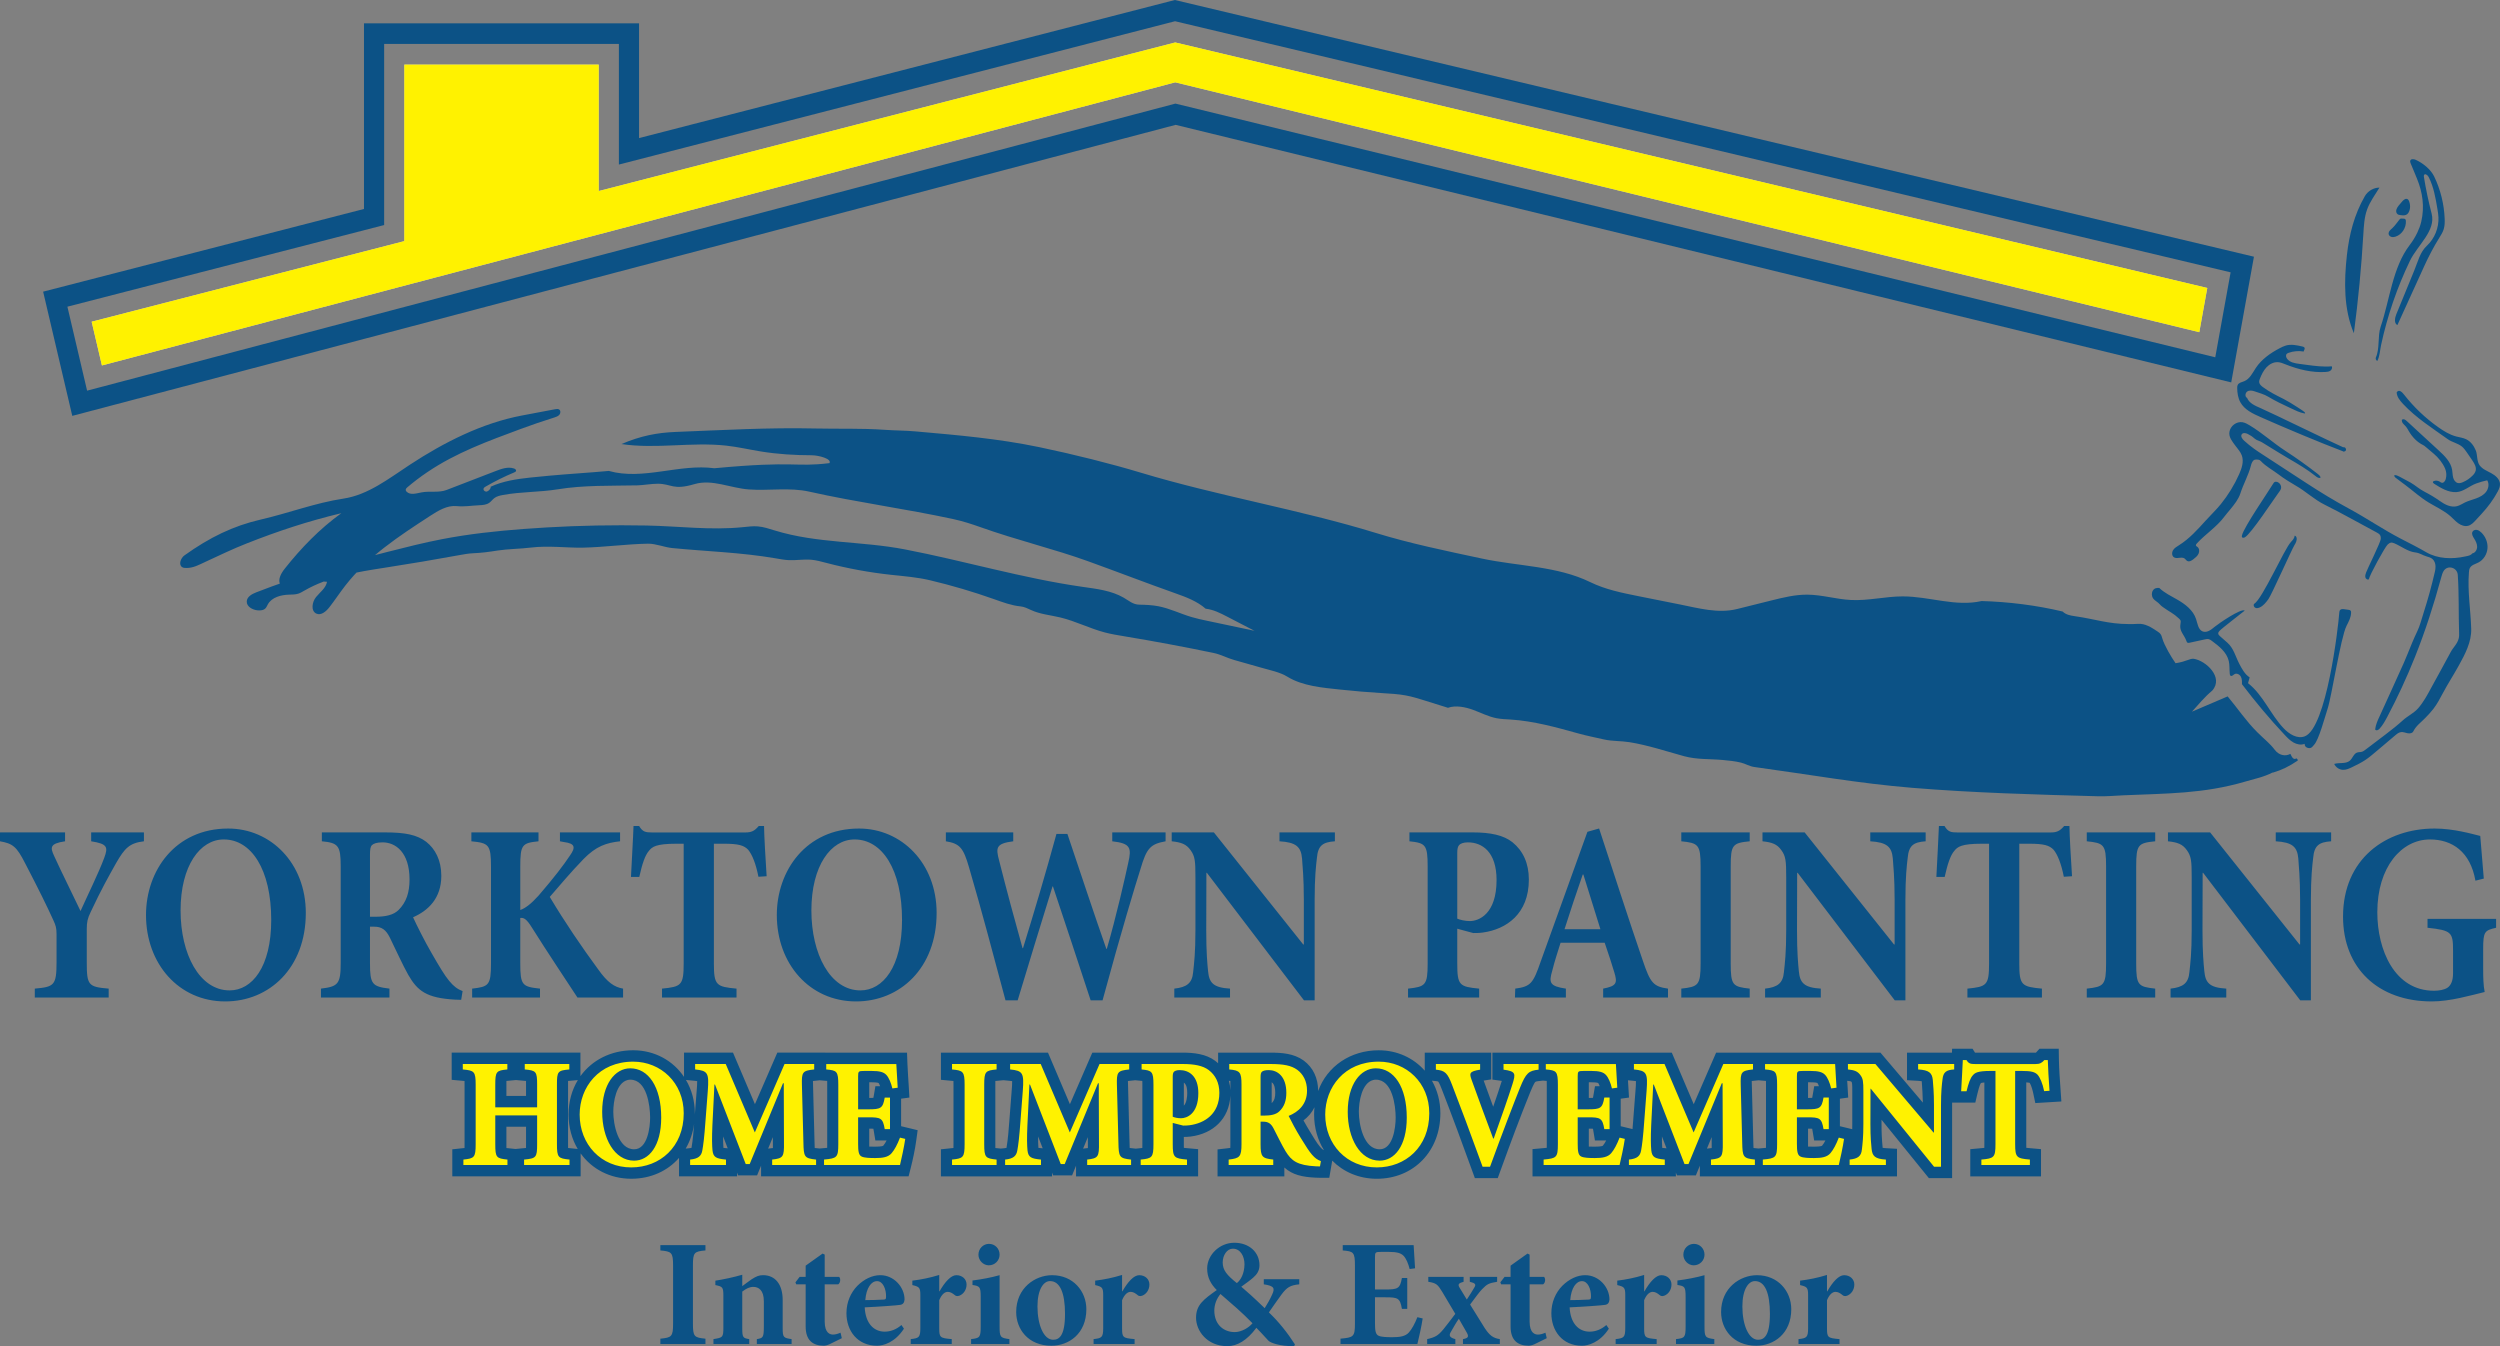 <?xml version="1.0" encoding="UTF-8" standalone="no"?><!DOCTYPE svg PUBLIC "-//W3C//DTD SVG 1.1//EN" "http://www.w3.org/Graphics/SVG/1.1/DTD/svg11.dtd"><svg width="100%" height="100%" viewBox="0 0 832 448" version="1.1" xmlns="http://www.w3.org/2000/svg" xmlns:xlink="http://www.w3.org/1999/xlink" xml:space="preserve" xmlns:serif="http://www.serif.com/" style="fill-rule:evenodd;clip-rule:evenodd;stroke-linejoin:round;stroke-miterlimit:2;"><rect x="0" y="0" width="832" height="448" fill="#808080" stroke="none"/><path d="M767.003,247.544c-1.196,0.479 -2.585,0.203 -3.712,-0.429c-1.128,-0.631 -2.049,-1.587 -2.94,-2.534c-5.083,-5.397 -9.723,-10.977 -14.23,-16.886c0.021,-0.86 0.034,-1.764 -0.371,-2.513c-0.406,-0.753 -1.389,-1.25 -2.113,-0.816c-0.433,0.263 -0.896,0.818 -1.306,0.522c-0.188,-0.135 -0.236,-0.392 -0.261,-0.625c-0.156,-1.426 -0.012,-2.891 -0.337,-4.284c-0.687,-2.933 -3.247,-4.943 -5.637,-6.702c-0.316,-0.233 -0.641,-0.468 -1.015,-0.561c-0.435,-0.109 -0.889,-0.014 -1.329,0.082c-1.691,0.368 -3.38,0.734 -5.071,1.102c-0.222,0.048 -0.467,0.094 -0.669,-0.015c-0.211,-0.118 -0.309,-0.37 -0.39,-0.603c-0.625,-1.823 -2.154,-3.068 -2.034,-4.995c0.121,-1.999 0.76,-1.493 -1.707,-3.531c-1.032,-0.852 -4.253,-2.567 -5.09,-3.612c-0.637,-0.799 -1.686,-1.187 -2.254,-2.036c-0.5,-0.745 -0.53,-1.79 -0.072,-2.563c0.461,-0.768 1.277,-0.982 2.152,-0.87c1.721,1.654 3.907,2.684 5.965,3.864c2.655,1.518 5.304,3.527 6.267,6.479c0.499,1.54 0.712,3.519 2.188,4.118c1.379,0.563 2.821,-0.54 3.967,-1.507c1.145,-0.967 8.819,-6.284 10.047,-5.426c-0.847,0.738 -7.676,5.92 -8.411,6.771c-0.202,0.233 -0.411,0.495 -0.415,0.804c-0.005,0.394 0.311,0.703 0.602,0.96c0.807,0.708 1.611,1.415 2.416,2.123c2.147,1.89 2.71,4.618 4.053,7.169c0.873,1.666 1.815,3.405 3.387,4.4c-0.179,0.647 -0.358,1.291 -0.536,1.934c4.99,3.899 7.438,10.315 11.789,14.948c1.863,1.98 4.594,3.713 7.106,2.737c7.199,-2.784 11.138,-36.259 11.452,-40.984c0.023,-0.385 0.06,-0.812 0.33,-1.086c0.335,-0.34 0.878,-0.298 1.345,-0.233c0.454,0.063 0.912,0.124 1.366,0.19c0.309,0.043 0.662,0.113 0.816,0.389c0.075,0.137 0.089,0.303 0.091,0.46c0.028,1.602 -0.795,3.072 -1.514,4.493c-1.948,3.865 -4.938,23.484 -6.304,27.603c-0.889,2.691 -2.928,10.407 -4.507,12.001c-0.264,0.268 -0.463,0.605 -0.763,0.831c-0.901,0.682 -2.555,-0.041 -2.351,-1.169m12.694,-97.369c-7.472,-2.83 -19.66,-7.936 -27.492,-11.419c-2.535,-1.126 -5.243,-2.408 -6.606,-4.871c-0.786,-1.415 -1.029,-3.083 -1.057,-4.709c-0.004,-0.348 0.003,-0.712 0.147,-1.03c0.373,-0.814 1.411,-0.956 2.225,-1.297c1.806,-0.754 2.738,-2.735 3.822,-4.394c1.87,-2.861 4.931,-5.005 7.928,-6.56c0.681,-0.353 1.366,-0.707 2.102,-0.914c1.791,-0.499 3.689,-0.081 5.499,0.342c0.321,0.076 0.717,0.232 0.736,0.57c0.02,0.385 -0.266,0.714 -0.335,1.093c-1.675,-0.29 -3.421,-0.137 -5.021,0.435c-0.236,0.085 -0.481,0.185 -0.648,0.379c-0.39,0.449 -0.183,1.178 0.186,1.644c0.928,1.178 2.543,1.454 4.012,1.648c0.829,0.111 1.663,0.22 2.495,0.333c2.755,0.366 5.539,0.732 8.307,0.479c0.275,0.486 0.009,1.141 -0.445,1.463c-0.451,0.32 -1.024,0.386 -1.572,0.42c-4.551,0.29 -9.097,-0.833 -13.347,-2.523c-0.834,-0.331 -1.68,-0.69 -2.574,-0.738c-1.416,-0.072 -2.786,0.668 -3.769,1.711c-0.981,1.048 -1.625,2.373 -2.165,3.712c-0.163,0.408 -0.321,0.839 -0.266,1.274c0.091,0.712 0.708,1.213 1.278,1.631c2.159,1.591 4.537,2.774 6.93,3.96c0.921,0.455 3.441,1.981 4.356,2.602c0.857,0.581 1.721,1.067 2.525,1.726c0.149,0.127 0.286,0.408 0.103,0.477c-1.728,-0.283 -3.302,-1.117 -4.897,-1.859c-2.461,-1.145 -4.997,-2.349 -7.293,-3.736c-1.387,-0.838 -3,-1.245 -4.526,-1.783c-0.8,-0.283 -1.741,-0.423 -2.45,0.052c-0.705,0.475 -0.831,1.774 -0.057,2.125c0.694,1.792 2.727,2.632 4.462,3.39c4.131,1.807 23.276,11.182 27.407,12.991c0.312,0.133 0.488,-0.052 0.745,0.17c0.259,0.222 0.41,0.608 0.268,0.919c-0.142,0.313 -0.827,0.575 -1.013,0.287m45.522,4.69c0.953,1.276 2.511,1.868 3.895,2.621c1.384,0.754 2.782,1.931 2.88,3.534c0.055,0.886 -0.307,1.74 -0.721,2.519c-1.442,2.715 -3.33,5.223 -5.406,7.474c-0.637,0.69 -1.272,1.381 -1.911,2.073c-0.733,0.797 -1.526,1.629 -2.562,1.896c-1.111,0.288 -2.293,-0.146 -3.237,-0.807c-0.945,-0.667 -1.717,-1.551 -2.581,-2.323c-2.131,-1.908 -4.777,-3.09 -7.22,-4.557c-2.832,-1.705 -5.135,-3.832 -7.788,-5.82c-1.061,-0.797 -2.125,-1.596 -3.19,-2.393c-0.314,-0.235 -0.665,-0.592 -0.527,-0.962c0.623,-0.052 1.219,0.248 1.776,0.54c1.223,0.64 2.447,1.282 3.65,1.964c1.444,0.82 2.75,2.057 4.48,2.954c1.824,0.941 3.572,1.962 5.247,3.166c1.668,1.199 3.712,2.225 5.694,1.713c0.944,-0.244 1.769,-0.814 2.649,-1.241c1.203,-0.581 2.507,-0.897 3.756,-1.363c1.251,-0.463 2.488,-1.119 3.293,-2.199c0.808,-1.08 1.077,-2.671 0.35,-3.81c-1.228,0.268 -2.44,0.614 -3.625,1.041c-2.278,0.821 -4.25,2.769 -6.663,2.891c-2.656,0.14 -5.103,-1.345 -7.365,-2.778c-0.241,-0.148 -0.513,-0.409 -0.394,-0.67c0.057,-0.125 0.192,-0.192 0.318,-0.24c0.633,-0.224 1.359,-0.146 1.93,0.211c0.208,0.129 0.403,0.296 0.644,0.355c0.655,0.157 1.18,-0.579 1.363,-1.243c0.321,-1.152 0.234,-2.417 -0.241,-3.512c-0.827,-1.901 -2.243,-3.625 -3.81,-4.946c-0.887,-0.749 -1.774,-1.496 -2.658,-2.243c-0.271,-0.224 -0.541,-0.455 -0.857,-0.605c-1.911,-0.915 -3.543,-2.622 -4.643,-4.468c-0.366,-0.618 -0.696,-1.274 -1.175,-1.809c-0.284,-0.32 -0.619,-0.595 -0.878,-0.936c-0.259,-0.347 -0.435,-0.791 -0.334,-1.213c0.676,-0.372 1.139,0.002 1.709,0.529c3.504,3.224 7.005,6.449 10.509,9.675c1.963,1.808 4.042,3.819 4.498,6.482c0.144,0.838 0.117,1.703 0.325,2.526c0.206,0.823 0.733,1.643 1.54,1.848c0.559,0.142 1.146,-0.035 1.679,-0.257c1.192,-0.498 2.29,-1.237 3.211,-2.157c0.483,-0.486 0.935,-1.05 1.086,-1.727c0.257,-1.163 -0.415,-2.303 -1.07,-3.288c-0.626,-0.944 -1.267,-1.881 -1.918,-2.808c-0.472,-0.677 -0.96,-1.354 -1.59,-1.881c-1.373,-1.139 -3.266,-1.415 -4.714,-2.454c-5.094,-3.653 -10.605,-7.124 -14.892,-11.742c-1.019,-1.097 -2.078,-2.358 -2.119,-3.871c0.373,-0.461 0.74,-0.622 1.26,-0.352c0.525,0.27 0.9,0.755 1.267,1.221c3.236,4.113 7.053,7.742 11.299,10.744c1.861,1.318 3.838,2.53 6.029,3.105c1.104,0.29 2.259,0.42 3.288,0.919c1.483,0.721 2.544,2.153 3.176,3.703c0.63,1.553 0.293,3.634 1.288,4.971m-60.92,24.099c0.192,0.874 -0.273,1.747 -0.736,2.506c-0.937,1.54 -7.593,16.493 -8.654,17.947c-0.784,1.073 -1.646,2.162 -2.835,2.724c-0.463,0.22 -1.008,0.353 -1.475,0.146c-0.47,-0.207 -0.759,-0.86 -0.454,-1.281c2.784,-1.661 10.032,-18.223 12.257,-20.609c0.566,-0.605 1.216,-1.265 1.23,-2.103c0.339,-0.033 0.594,0.331 0.667,0.67m-18.125,-0.161c0.201,0.272 0.623,0.172 0.919,0.016c2.007,-1.076 9.793,-12.942 11.168,-14.781c0.339,-0.456 0.722,-0.908 0.857,-1.464c0.257,-1.049 -0.623,-2.222 -1.68,-2.242c-0.155,-0.002 -0.316,0.017 -0.458,0.091c-0.206,0.111 -0.337,0.327 -0.46,0.532c-1.446,2.425 -9.737,14.434 -10.385,17.197c-0.053,0.22 -0.092,0.471 0.039,0.651m49.955,-102.836c-0.295,0.268 -0.614,0.518 -0.855,0.834c-0.245,0.32 -0.407,0.727 -0.332,1.126c0.09,0.457 0.491,0.805 0.933,0.927c0.44,0.12 0.909,0.048 1.347,-0.089c2.12,-0.671 3.593,-2.972 3.453,-5.236c-0.013,-0.203 -0.041,-0.42 -0.183,-0.564c-0.124,-0.124 -0.307,-0.166 -0.479,-0.189c-0.289,-0.042 -0.577,-0.055 -0.868,-0.04c-0.092,0.005 -0.188,0.011 -0.275,0.048c-0.124,0.055 -0.22,0.164 -0.31,0.268c-0.809,0.978 -1.503,2.062 -2.431,2.915m1.393,-6.222c-0.156,0.516 -0.08,1.147 0.326,1.496c0.302,0.261 0.715,0.32 1.104,0.368c0.729,0.091 1.54,0.161 2.122,-0.29c0.22,-0.172 0.387,-0.403 0.522,-0.644c0.431,-0.771 0.557,-1.686 0.436,-2.554c-0.09,-0.636 -0.323,-1.827 -1.082,-1.945c-0.706,-0.106 -1.375,0.712 -1.778,1.187c-0.584,0.697 -1.379,1.487 -1.65,2.382m-5.254,39.055c-1.043,3.072 -0.234,7.2 -1.576,10.145c-0.198,0.436 0.041,1.021 0.485,1.183c0.841,-1.686 0.846,-3.458 1.247,-5.306c2.085,-9.661 5.302,-19.066 9.567,-27.947c2.552,-5.323 8.741,-10.039 7.254,-15.772c-1.045,-4.025 -1.902,-8.101 -2.566,-12.209c-0.032,-0.218 -0.064,-0.453 0.039,-0.645c0.327,-0.601 1.2,0.011 1.514,0.616c1.685,3.262 2.315,6.967 2.924,10.603c0.154,0.926 0.31,1.855 0.358,2.794c0.181,3.544 -1.272,7.139 -3.843,9.523c-2.282,2.114 -2.988,5.266 -4.177,8.173c-1.994,4.862 -3.985,9.721 -5.981,14.581c-0.511,1.252 -0.848,3.05 0.337,3.66c2.965,-6.517 5.932,-13.031 8.9,-19.547c1.489,-3.27 3.176,-6.517 5.078,-9.556c0.559,-0.891 1.12,-1.792 1.432,-2.8c0.353,-1.139 0.371,-2.353 0.323,-3.544c-0.193,-4.843 -1.384,-9.639 -3.476,-13.985c-1.16,-2.405 -3.758,-4.48 -6.15,-5.571c-0.64,-0.29 -1.616,-0.388 -1.827,0.292c-0.094,0.302 0.03,0.622 0.152,0.914l2.053,4.968c1.936,4.675 2.598,9.441 1.464,14.383c-0.293,1.282 -0.763,2.515 -1.329,3.697c-0.694,1.446 -1.538,2.817 -2.509,4.084c-5.729,7.464 -6.65,18.304 -9.693,27.266m-8.902,2.107c1.453,-10.945 2.507,-21.948 3.157,-32.974c0.165,-2.797 0.312,-5.641 1.27,-8.264c0.955,-2.615 2.656,-4.858 4.092,-7.229c-1.954,0.003 -3.872,1.128 -4.867,2.852c-3.485,6.049 -5.21,12.709 -5.976,19.687c-0.96,8.728 -1.072,17.862 2.324,25.928m-1.563,58.404c-4.981,-2.691 -9.507,-5.459 -14.262,-8.557c-4.803,-3.133 -9.61,-6.266 -14.415,-9.399c-1.001,-0.651 -2.003,-1.304 -2.974,-2.005c-1.157,-0.838 -2.273,-1.742 -3.334,-2.711c-0.601,-0.55 -1.229,-1.443 -0.757,-2.111c0.415,-0.588 1.309,-0.425 1.951,-0.122c0.818,0.385 1.581,0.894 2.254,1.506c0.743,0.677 1.68,0.773 2.53,1.296c0.511,0.315 1.027,0.631 1.54,0.947c1.191,0.734 2.385,1.467 3.579,2.203c1.18,0.725 2.266,1.396 3.465,2.09c3.212,1.866 6.436,3.741 9.342,6.075c0.456,0.368 1.088,0.76 1.567,0.424c-0.069,-0.498 -0.486,-0.858 -0.877,-1.165c-3.52,-2.747 -7.154,-5.345 -10.894,-7.772c-4.019,-2.611 -7.667,-5.946 -11.771,-8.417c-0.774,-0.466 -1.576,-0.928 -2.463,-1.074c-1.955,-0.322 -4.017,1.209 -4.326,3.21c-0.278,1.78 0.953,3.222 2.018,4.654c0.766,1.032 1.675,1.993 2.111,3.21c0.722,2.02 -0.019,4.267 -0.894,6.226c-1.588,3.565 -3.636,6.915 -6.077,9.935c-1.602,1.983 -3.373,3.629 -5.075,5.521c-2.693,2.99 -5.429,6.016 -8.813,8.148c-0.729,0.459 -1.515,0.899 -1.989,1.626c-0.477,0.729 -0.506,1.853 0.181,2.373c1.006,0.756 2.608,-0.281 3.627,0.462c0.321,0.235 0.527,0.62 0.876,0.812c0.669,0.368 1.464,-0.127 2.069,-0.599c0.657,-0.516 1.34,-1.06 1.695,-1.829c0.353,-0.768 0.257,-1.824 -0.435,-2.292c-0.156,-0.107 -0.346,-0.19 -0.422,-0.364c-0.11,-0.257 0.087,-0.536 0.275,-0.74c2.913,-3.173 6.659,-5.52 9.219,-8.997c0.618,-0.838 1.377,-1.674 2.03,-2.482c1.299,-1.6 2.628,-3.252 3.261,-5.229c1.008,-3.129 2.674,-6.003 3.49,-9.192c0.098,-0.375 0.192,-0.762 0.387,-1.096c0.355,-0.609 0.637,-0.951 1.329,-0.934c0.69,0.016 1.132,-0.004 1.601,0.512c1.591,1.751 4.233,3.155 6.061,4.57c1.414,1.095 3.882,2.658 5.436,3.534c3.418,1.918 6.186,4.659 9.722,6.409c5.917,2.933 11.448,6.131 17.284,9.221c0.472,0.25 0.976,0.529 1.222,1.014c0.176,0.353 0.19,0.76 0.178,1.154c-0.029,1.069 -4.541,10.133 -4.871,11.148c-0.168,0.509 -0.376,1.043 -0.273,1.572c0.105,0.531 0.688,0.995 1.153,0.74c0.256,-1.372 5.284,-10.655 6.294,-11.598c0.321,-0.301 0.695,-0.577 1.128,-0.625c0.373,-0.044 0.742,0.087 1.088,0.233c2.362,0.993 4.471,2.763 7.007,3.039c1.446,0.155 2.386,0.941 3.786,1.337c0.673,0.192 1.372,0.394 1.902,0.86c0.682,0.595 0.987,1.546 1.005,2.463c0.014,0.622 -0.089,1.236 -0.231,1.841c-1.068,4.629 -2.326,9.206 -3.781,13.723c-0.655,2.03 -1.166,4.2 -2.115,6.134c-0.969,1.977 -2.346,5.31 -3.151,7.361c-0.811,2.079 -1.746,4.106 -2.676,6.133c-2.264,4.925 -4.351,9.723 -6.645,14.635c-0.662,1.422 -1.336,2.878 -1.492,4.444c0.371,0.503 1.05,0.187 1.467,-0.272c1.074,-1.178 1.851,-2.6 2.601,-4.017c3.393,-6.421 6.45,-13.029 9.151,-19.785c3.522,-8.817 6.279,-17.413 8.779,-26.59c0.192,-0.705 0.387,-1.424 0.763,-2.051c0.018,-0.03 0.039,-0.063 0.057,-0.093c1.336,-2.06 4.519,-1.115 4.682,1.35c0.442,6.655 0.217,12.682 0.433,19.076c0.025,0.684 0.046,1.376 -0.117,2.038c-0.468,1.894 -1.84,2.968 -2.716,4.633c-2.011,3.836 -4.392,8.006 -6.445,11.82c-1.286,2.391 -2.585,4.805 -4.363,6.834c-1.435,1.636 -3.476,2.533 -5.076,3.998c-3.231,2.959 -8.249,6.531 -12.373,9.715c-0.39,0.304 -0.795,0.611 -1.27,0.748c-0.531,0.153 -1.113,0.075 -1.629,0.273c-1.102,0.424 -1.439,1.857 -2.326,2.649c-1.368,1.222 -3.508,0.579 -5.245,1.124c0.509,1.106 1.634,1.887 2.825,1.961c1.121,0.072 2.191,-0.433 3.204,-0.923c1.455,-0.707 2.915,-1.417 4.269,-2.312c1.203,-0.795 2.307,-1.731 3.412,-2.66c2.197,-1.862 4.397,-3.721 6.597,-5.581c0.573,-0.485 1.189,-0.99 1.927,-1.082c0.733,-0.093 1.441,0.235 2.165,0.381c0.722,0.144 1.62,0.018 1.948,-0.655c0.891,-1.822 2.514,-2.935 3.911,-4.383c0.94,-0.966 1.879,-1.937 2.707,-3.011c1.264,-1.635 2.241,-3.481 3.212,-5.317c1.595,-3.019 3.593,-6.096 5.243,-9.083c2.122,-3.836 4.308,-7.921 4.175,-12.325c-0.193,-6.364 -1.263,-12.454 -0.756,-18.798c0.036,-0.473 0.084,-0.958 0.293,-1.38c0.529,-1.061 1.842,-1.344 2.878,-1.882c1.714,-0.892 2.864,-2.769 3.009,-4.731c0.142,-1.959 -0.685,-3.947 -2.097,-5.277c-0.417,-0.392 -0.9,-0.74 -1.457,-0.834c-0.557,-0.094 -1.194,0.128 -1.453,0.642c-0.362,0.719 0.128,1.559 0.557,2.236c0.527,0.832 1.001,1.755 0.999,2.746c-0.002,0.988 -0.63,2.038 -1.588,2.188c-0.564,0.749 -1.448,0.831 -2.353,1.03c-4.363,0.962 -9.143,0.844 -13.018,-1.418c-2.713,-1.583 -5.632,-3.037 -8.419,-4.48c-5.868,-3.04 -11.395,-6.843 -17.213,-9.987" style="fill:#0c5286;fill-rule:nonzero;"/><path d="M698.168,264.996c-20.632,-0.562 -41.275,-1.121 -61.847,-2.813c-17.697,-1.457 -33.373,-4.307 -52.531,-6.932c-1.517,-0.205 -2.881,-1.076 -4.368,-1.446c-1.984,-0.494 -4.028,-0.686 -6.063,-0.877c-4.496,-0.421 -8.581,-0.083 -12.942,-1.281c-5.999,-1.648 -11.936,-3.642 -18.086,-4.644c-2.839,-0.463 -5.745,-0.283 -8.515,-0.914c-2.88,-0.655 -5.786,-1.226 -8.636,-2.02c-7.344,-2.051 -14.752,-4.096 -22.348,-4.601c-1.627,-0.104 -3.268,-0.144 -4.872,-0.464c-2.674,-0.531 -5.137,-1.822 -7.702,-2.762c-2.566,-0.941 -5.799,-1.607 -8.372,-0.686c-2.468,-0.775 -4.936,-1.546 -7.404,-2.319c-2.188,-0.686 -4.383,-1.376 -6.636,-1.794c-2.555,-0.477 -5.16,-0.605 -7.752,-0.766c-4.72,-0.29 -9.436,-0.686 -14.138,-1.191c-5.774,-0.616 -12.442,-1.152 -17.504,-4.27c-2.532,-1.559 -5.756,-2.153 -8.602,-2.985c-3.027,-0.884 -6.065,-1.733 -9.104,-2.582c-2.424,-0.679 -4.418,-1.838 -6.881,-2.349c-9.819,-2.038 -19.674,-3.88 -29.564,-5.522c-2.23,-0.37 -4.461,-0.731 -6.647,-1.308c-5.023,-1.322 -9.718,-3.762 -14.771,-4.977c-3.256,-0.782 -6.673,-1.058 -9.727,-2.465c-1.141,-0.524 -2.262,-1.097 -3.508,-1.217c-3.027,-0.294 -5.917,-1.382 -8.79,-2.401c-6.952,-2.463 -14.028,-4.553 -21.191,-6.262c-4.4,-1.049 -8.508,-1.354 -12.999,-1.837c-7.328,-0.789 -14.597,-2.123 -21.735,-3.996c-1.638,-0.431 -3.281,-0.89 -4.97,-1.036c-2.456,-0.213 -4.926,0.248 -7.39,0.137c-1.542,-0.07 -3.068,-0.361 -4.592,-0.625c-11.31,-1.948 -22.822,-2.279 -34.24,-3.394c-2.679,-0.261 -5.442,-1.502 -8.133,-1.457c-7.075,0.122 -14.518,1.176 -21.592,1.32c-5.348,0.111 -11.507,-0.749 -17.394,-0.02c-3.428,0.427 -7.616,0.442 -11.026,0.978c-3.057,0.481 -5.165,0.771 -8.254,0.912c-1.448,0.068 -2.878,0.327 -4.303,0.586c-8.453,1.539 -16.381,2.891 -24.874,4.204c-9.252,1.43 -18.743,2.937 -26.892,7.648c-0.65,0.377 -1.297,0.776 -2.009,1.004c-0.974,0.314 -2.017,0.29 -3.039,0.325c-2.72,0.091 -5.783,0.844 -7.112,3.276c-0.227,0.414 -0.399,0.869 -0.711,1.222c-0.66,0.74 -1.764,0.829 -2.738,0.723c-1.682,-0.186 -3.629,-1.252 -3.545,-2.979c0.078,-1.567 1.744,-2.456 3.176,-3.015c14.031,-5.489 28.888,-9.698 43.464,-13.401c6.104,-1.552 12.213,-3.105 18.393,-4.298c8.882,-1.715 17.885,-2.684 26.899,-3.37c2.645,-0.198 5.291,-0.377 7.94,-0.529c11.033,-0.636 22.089,-0.845 33.141,-0.634c10.747,0.207 21.454,1.648 32.199,0.538c1.615,-0.165 3.235,-0.377 4.853,-0.248c1.946,0.154 3.82,0.792 5.69,1.369c14.065,4.326 28.821,3.499 43.257,6.284c19.789,3.816 39.211,9.623 59.156,12.471c4.679,0.668 9.521,1.217 13.64,3.583c1.863,1.067 3.108,2.308 5.241,2.345c2.131,0.035 4.269,0.124 6.363,0.529c3.795,0.738 7.319,2.495 11.029,3.595c1.684,0.503 3.407,0.869 5.128,1.232c5.266,1.113 10.531,2.225 15.797,3.34c-3.045,-1.578 -6.09,-3.155 -9.133,-4.733c-2.338,-1.209 -4.521,-2.31 -7.122,-2.622c-2.871,-2.51 -6.512,-3.866 -10.08,-5.127c-9.759,-3.451 -19.399,-7.187 -29.133,-10.697c-11.359,-4.097 -23.251,-6.873 -35.902,-11.373c-2.635,-0.936 -5.678,-1.931 -8.788,-2.606c-15.882,-3.447 -32.142,-5.587 -48.001,-9.151c-6.574,-1.474 -13.421,-0.246 -20.132,-0.736c-6.091,-0.444 -12.186,-3.51 -18.05,-1.777c-7.229,2.141 -7.577,-0.093 -12.218,-0.119c-1.968,-0.011 -5.103,0.505 -6.755,0.54c-9.099,0.187 -17.9,-0.103 -26.628,1.323c-6.013,0.984 -12.163,0.764 -18.151,1.879c-1.003,0.187 -2.041,0.405 -2.862,1.023c-0.616,0.464 -1.07,1.13 -1.7,1.577c-0.962,0.679 -2.197,0.764 -3.366,0.818c-2.621,0.116 -4.835,0.551 -7.447,0.286c-3.199,-0.327 -6.189,1.511 -8.902,3.272c-10.227,6.645 -20.653,13.47 -28.194,23.168c-1.815,2.334 -3.446,4.816 -5.256,7.154c-1.091,1.413 -2.785,2.913 -4.391,2.177c-1.904,-0.871 -1.432,-3.873 -0.096,-5.51c1.338,-1.64 3.286,-2.981 3.652,-5.082c-2.992,-0.292 -6.049,0.124 -8.863,1.208c-1.118,0.429 -2.218,0.969 -3.405,1.109c-1.187,0.141 -2.523,-0.207 -3.192,-1.222c-1.097,-1.663 0.129,-3.864 1.364,-5.423c5.533,-6.985 11.679,-13.312 18.863,-18.496c-11.077,2.654 -20.907,5.888 -31.523,10.076c-4.806,1.897 -8.875,3.882 -13.667,6.092c-2.128,0.984 -4.074,2.099 -6.409,2.066c-0.483,-0.006 -0.996,-0.021 -1.402,-0.289c-1.265,-0.834 -0.449,-3.02 0.784,-3.902c8.437,-6.028 16.232,-9.815 25.448,-11.939c9.219,-2.123 18.157,-5.55 27.504,-6.963c8.206,-1.241 15.091,-6.693 22.076,-11.272c11.358,-7.448 24.007,-13.864 37.274,-16.372c3.692,-0.701 7.383,-1.398 11.072,-2.095c0.47,-0.089 0.997,-0.163 1.378,0.127c0.508,0.389 0.43,1.243 0.013,1.728c-0.417,0.488 -1.056,0.701 -1.659,0.893c-4.026,1.271 -7.353,2.393 -11.312,3.865c-10.823,4.023 -21.32,7.816 -30.93,14.302c-2.305,1.554 -4.526,3.237 -6.654,5.038c-0.296,0.248 -0.617,0.57 -0.571,0.96c0.025,0.209 0.154,0.387 0.3,0.533c1.247,1.252 3.284,0.54 5,0.224c2.787,-0.518 5.674,0.212 8.325,-0.809c5.451,-2.101 10.9,-4.2 16.352,-6.301c1.947,-0.751 4.09,-1.507 6.063,-0.832c0.357,0.122 0.76,0.409 0.678,0.784c-0.06,0.27 -0.342,0.407 -0.589,0.511c-3.277,1.368 -6.466,2.948 -9.544,4.727c-0.263,0.15 -0.543,0.325 -0.657,0.612c-0.241,0.605 0.55,1.239 1.148,1.01c0.598,-0.228 1.283,-0.938 1.2,-1.585c4.063,-1.868 8.54,-2.536 12.967,-3.024c2.212,-0.244 4.427,-0.446 6.641,-0.649c6.563,-0.598 13.137,-0.98 19.699,-1.578c11.386,3.218 23.428,-2.452 35.139,-0.895c27.488,-2.571 26.372,-0.27 38.29,-1.698c0.898,-1.435 -3.623,-2.619 -5.937,-2.624c-5.635,-0.011 -11.276,-0.355 -16.842,-1.256c-3.87,-0.627 -7.701,-1.524 -11.599,-1.953c-11.576,-1.267 -23.322,1.206 -34.841,-0.518c6.264,-2.698 11.821,-3.795 18.056,-4.037c15.561,-0.605 31.058,-1.506 46.475,-1.147c7.708,0.178 15.412,-0.109 23.102,0.442c3.38,0.244 6.824,0.222 10.197,0.522c14.044,1.248 27.444,2.376 41.259,5.252c11.377,2.371 23.925,5.523 33.595,8.445c25.705,7.764 53.472,12.423 78.176,20.046c11.641,3.59 23.586,6.026 35.483,8.578c11.956,2.565 25.066,2.456 36.083,7.849c5.032,2.46 10.57,3.577 16.04,4.672l13.723,2.743c6.359,1.272 12.8,3.096 19.097,1.527c3.785,-0.943 7.571,-1.886 11.358,-2.831c3.951,-0.984 7.952,-1.975 12.021,-1.946c4.886,0.035 9.656,1.539 14.535,1.779c5.747,0.283 11.452,-1.196 17.206,-1.198c8.884,-0.004 17.571,3.523 26.241,1.548c8.855,0.233 18.375,1.42 26.996,3.492c1.022,1.041 2.548,1.335 3.978,1.537c6.862,0.971 11.131,2.62 18.063,2.635c0.949,0.002 2.083,-0 3.027,-0.074c2.33,-0.181 4.473,1.184 6.425,2.495c0.408,0.272 0.82,0.555 1.104,0.956c0.292,0.411 0.422,0.914 0.562,1.4c0.683,2.36 2.999,6.248 4.406,8.247c3.607,-0.525 4.794,-1.668 6.109,-1.461c3.96,0.625 10.009,6.142 6.114,10.564c-2.697,2.26 -4.384,4.441 -6.776,7.034c3.962,-1.696 7.924,-3.392 11.888,-5.092c3.311,3.958 6.194,8.288 9.851,11.914c2.601,2.58 4.072,3.561 5.877,5.926c1.261,1.648 3.357,2.279 5.156,1.287c0.486,1.071 1.065,2.168 1.998,1.471c0.417,0.51 0.763,0.534 0.225,0.902c-2.674,1.813 -5.053,2.989 -8.137,3.897c0.004,0.091 0.043,-0.192 0.048,-0.102c-2.912,1.528 -6.084,2.153 -9.23,3.076c-13.829,4.05 -25.953,3.912 -40.483,4.546c-2.873,0.128 -5.616,0.396 -8.492,0.318" style="fill:#0c5286;fill-rule:nonzero;"/><path d="M737.237,118.91l-346.056,-84.432l-362.196,95.534l-6.555,-27.949l105.417,-27.167l-0,-60.27l78.121,0l0,40.137l185.085,-47.698l351.296,83.57l-5.112,28.275Zm-346.246,-118.91l-178.314,45.954l0,-38.197l-91.542,0l-0,61.787l-106.78,27.52l9.697,41.337l367.191,-96.849l351.308,85.712l7.564,-41.833l-359.124,-85.431Z" style="fill:#0c5286;fill-rule:nonzero;"/><path d="M734.583,95.835l-2.658,14.722l-340.81,-83.154l-357.197,94.217l-3.416,-14.559l104.056,-26.815l-0,-58.756l64.698,-0l-0,42.083l191.859,-49.444l343.468,81.706Z" style="fill:#cdcccc;fill-rule:nonzero;"/><path d="M199.257,21.489l-64.701,-0l0,58.756l-104.053,26.817l3.414,14.557l357.198,-94.215l340.808,83.152l2.661,-14.722l-343.469,-81.706l-191.858,49.444l-0,-42.083Z" style="fill:#fff200;fill-rule:nonzero;"/><path d="M47.898,277.021l-17.557,0l-0,2.962c5.566,0.868 5.618,2.013 4.356,5.486c-1.781,4.855 -5.685,12.772 -7.897,17.725c-2.971,-6.295 -6.152,-12.532 -8.778,-18.317c-1.382,-2.939 -1.382,-4.143 3.63,-4.894l-0,-2.962l-21.652,0l-0,2.962c4.2,0.751 5.513,1.678 8.398,7.382c4.459,8.568 7.291,14.329 9.365,18.909c0.761,1.677 1.054,2.487 1.054,4.62l0,9.273c0,7.76 -0.758,8.271 -7.241,8.846l0,2.959l24.59,0l-0,-2.959c-6.79,-0.575 -7.292,-1.086 -7.292,-8.846l0,-10.895c0,-2.427 0.241,-3.533 1.313,-5.782c3.696,-7.856 5.772,-11.448 8.501,-16.344c2.782,-4.795 4.354,-6.591 9.21,-7.163l-0,-2.962Zm28.024,-1.282c-17.605,0 -27.332,14.032 -27.332,28.778c-0,16.245 10.937,28.759 26.365,28.759c14.653,0 26.816,-11.114 26.816,-29.449c0,-16.64 -11.748,-28.088 -25.797,-28.088l-0.052,0Zm-1.432,3.632c9.14,-0 15.774,9.947 15.774,26.823c-0,15.613 -6.375,23.409 -13.84,23.409c-10.092,0 -16.329,-12.138 -16.329,-26.588c-0,-14.959 6.533,-23.644 14.342,-23.644l0.053,-0Zm79.464,50.47c-1.781,-0.693 -2.938,-1.559 -4.51,-3.454c-1.468,-1.778 -3.146,-4.561 -5.824,-9.218c-2.262,-3.869 -5.044,-9.453 -6.151,-11.9c4.996,-2.193 9.4,-6.258 9.4,-13.797c-0,-5.232 -2.074,-9.003 -5.012,-11.313c-3.075,-2.328 -6.929,-3.138 -13.769,-3.138l-20.978,0l0,2.962c5.513,0.513 6.274,1.5 6.274,8.29l0,32.29c0,7.009 -0.951,7.758 -6.567,8.45l-0,2.959l22.79,0l0,-2.959c-5.717,-0.692 -6.477,-1.441 -6.477,-8.391l-0,-12.216l1.466,-0c2.42,-0 3.836,1.028 5.099,3.534c2.227,4.517 4.216,9.02 6.184,12.512c3.043,5.271 5.978,7.699 15.586,8.23c0.864,-0 1.675,0.061 2.021,0.061l0.468,-2.902Zm-30.824,-24.751l-0,-20.705c-0,-1.679 0.137,-2.604 0.655,-3.12c0.552,-0.531 1.572,-0.928 3.543,-0.928c4.303,0 8.966,3.297 8.966,12.356c-0,4.285 -1.054,7.581 -3.646,10.146c-1.675,1.678 -4.354,2.251 -7.653,2.251l-1.865,0Zm84.23,26.882l0,-2.959c-2.935,-0.514 -5.165,-2.014 -8.293,-6.414c-5.426,-7.383 -11.145,-15.774 -16.104,-24.104c3.543,-4.065 6.792,-8.01 11.283,-12.649c4.113,-4.185 7.447,-5.35 12.113,-5.863l-0,-2.962l-20.009,0l-0,2.962l1.469,0.276c3.593,0.475 3.751,1.757 1.936,4.361c-2.282,3.418 -5.114,7.146 -10.541,13.464c-2.522,2.78 -4.459,4.241 -6.065,4.755l0,-14.389c0,-7.383 0.605,-7.895 6.065,-8.467l0,-2.962l-22.341,0l0,2.962c5.772,0.572 6.533,1.084 6.533,8.467l-0,32.135c-0,7.342 -0.761,7.797 -6.274,8.428l0,2.959l22.584,0l0,-2.959c-5.909,-0.631 -6.567,-1.086 -6.567,-8.428l0,-15.081c1.107,-0.177 2.074,0.298 3.786,3.059c5.373,8.547 11.695,17.981 15.237,23.409l15.188,0Zm47.776,-40.363c-0.346,-5.369 -0.811,-13.127 -0.864,-16.719l-1.762,0c-1.365,1.62 -2.385,2.151 -4.457,2.151l-31.016,0c-2.177,0 -3.178,-0.176 -4.338,-2.151l-1.865,0c-0.138,4.344 -0.552,10.638 -0.846,16.956l2.764,0c0.951,-4.282 1.918,-7.226 3.215,-8.687c1.07,-1.322 2.28,-2.369 9.138,-2.369l2.422,0l-0,39.852c-0,7.285 -0.798,7.74 -7.207,8.371l0,2.959l24.794,0l-0,-2.959c-6.719,-0.631 -7.532,-1.086 -7.532,-8.371l-0,-39.852l3.334,0c4.855,0 6.686,0.536 8.102,2.034c1.315,1.62 2.525,4.561 3.389,8.961l2.729,-0.176Zm30.721,-15.87c-17.605,0 -27.334,14.032 -27.334,28.778c-0,16.245 10.937,28.759 26.367,28.759c14.652,0 26.817,-11.114 26.817,-29.449c-0,-16.64 -11.751,-28.088 -25.797,-28.088l-0.053,0Zm-1.432,3.632c9.138,-0 15.774,9.947 15.774,26.823c0,15.613 -6.374,23.409 -13.84,23.409c-10.089,0 -16.329,-12.138 -16.329,-26.588c0,-14.959 6.533,-23.644 14.342,-23.644l0.053,-0Zm103.479,-2.35l-17.745,0l-0,2.962c6.081,0.692 6.48,2.131 5.323,7.163c-1.02,4.739 -4.042,18.123 -7.138,28.643l-0.154,-0c-4.303,-12.258 -8.604,-25.345 -12.958,-38.254l-3.645,0c-3.595,13.144 -7.431,26.055 -11.13,38.014l-0.155,0c-2.626,-9.373 -5.268,-19.205 -7.791,-29.15c-1.125,-4.285 -1.125,-5.665 4.699,-6.416l0,-2.962l-22.428,0l-0,2.962c4.613,0.751 5.822,2.131 7.706,8.665c4.356,14.883 8.052,28.994 12.147,44.273l4.044,0c3.696,-12.336 7.601,-24.948 11.593,-37.896l0.155,-0c4.354,12.948 8.346,25.164 12.544,37.896l3.957,0c6.43,-23.666 10.921,-38.371 12.596,-43.62c2.074,-7.128 3.371,-8.391 8.38,-9.318l-0,-2.962Zm56.346,0l-18.437,0l-0,2.962c5.566,0.337 7.138,1.854 7.502,5.665c0.154,2.427 0.603,6.316 0.603,13.836l-0,14.824l-0.207,0l-29.738,-37.287l-14.03,0l-0,2.962c3.146,0.337 4.855,0.927 6.272,2.941c1.471,2.033 1.624,3.531 1.624,9.04l0,17.666c0,7.459 -0.449,10.992 -0.761,13.894c-0.311,3.693 -2.124,5.034 -6.269,5.489l0,2.959l18.54,0l0,-2.959c-5.635,-0.335 -6.948,-1.957 -7.31,-5.843c-0.243,-2.548 -0.605,-6.081 -0.605,-13.54l0.051,-19.166l0.156,-0l32.329,42.457l3.543,0l-0,-33.457c-0,-7.52 0.449,-11.389 0.761,-13.995c0.362,-4.106 1.968,-5.21 5.976,-5.486l-0,-2.962Zm24.811,0l0,2.962c5.307,0.572 6.066,1.106 6.066,8.329l-0,32.293c-0,7.322 -0.759,7.777 -6.531,8.408l0,2.959l23.67,0l0,-2.959c-6.583,-0.631 -7.289,-1.086 -7.289,-8.408l0,-11.528l5.321,1.441c0.811,-0 2.021,-0 3.247,-0.177c7.761,-1.086 15.259,-6.178 15.259,-17.626c-0,-5.45 -1.971,-9.615 -5.479,-12.436c-2.938,-2.33 -7.291,-3.258 -13.183,-3.258l-21.081,0Zm15.916,6.772c0,-1.265 0.191,-2.132 0.656,-2.587c0.449,-0.472 1.418,-0.869 2.887,-0.869c4.716,0 9.537,3.12 9.537,12.535c-0,11.41 -5.981,13.659 -8.882,13.659c-1.624,0 -3.334,-0.415 -4.198,-0.81l0,-21.928Zm70.132,48.179l-0,-2.959c-4.854,-0.692 -5.873,-1.857 -8.396,-9.357c-4.959,-14.466 -9.677,-29.192 -14.532,-43.936l-3.887,1.106l-15.533,43.128c-2.523,7.322 -3.334,8.367 -8.485,9.059l-0.103,2.959l16.949,0l0,-2.959c-5.511,-0.81 -5.669,-2.035 -4.544,-5.922c0.848,-3.435 1.921,-6.573 2.782,-9.357l14.67,-0c1.279,3.653 2.436,7.324 3.196,9.81c1.107,3.612 0.812,4.598 -3.698,5.469l0,2.959l21.581,0Zm-22.495,-22.737l-11.938,0c1.915,-6.002 3.936,-12.12 6.06,-18.199l0.209,0l5.669,18.199Zm49.692,22.737l-0,-2.959c-5.665,-0.631 -6.325,-1.086 -6.325,-8.391l0,-32.31c0,-7.245 0.66,-7.757 6.325,-8.329l-0,-2.962l-22.773,0l0,2.962c5.667,0.572 6.428,1.084 6.428,8.329l-0,32.31c-0,7.305 -0.761,7.76 -6.428,8.391l0,2.959l22.773,0Zm58.557,-54.951l-18.437,0l0,2.962c5.566,0.337 7.138,1.854 7.5,5.665c0.156,2.427 0.605,6.316 0.605,13.836l-0,14.824l-0.209,0l-29.735,-37.287l-14.028,0l-0,2.962c3.143,0.337 4.853,0.927 6.269,2.941c1.471,2.033 1.624,3.531 1.624,9.04l0,17.666c0,7.459 -0.446,10.992 -0.76,13.894c-0.312,3.693 -2.124,5.034 -6.27,5.489l0,2.959l18.538,0l-0,-2.959c-5.632,-0.335 -6.945,-1.957 -7.307,-5.843c-0.243,-2.548 -0.605,-6.081 -0.605,-13.54l0.05,-19.166l0.156,-0l32.33,42.457l3.54,0l-0,-33.457c-0,-7.52 0.451,-11.389 0.761,-13.995c0.364,-4.106 1.97,-5.21 5.978,-5.486l-0,-2.962Zm48.709,14.588c-0.346,-5.369 -0.814,-13.127 -0.864,-16.719l-1.762,0c-1.364,1.62 -2.386,2.151 -4.457,2.151l-31.017,0c-2.177,0 -3.18,-0.176 -4.337,-2.151l-1.866,0c-0.139,4.344 -0.552,10.638 -0.845,16.956l2.763,0c0.951,-4.282 1.92,-7.226 3.215,-8.687c1.07,-1.322 2.28,-2.369 9.138,-2.369l2.42,0l0,39.852c0,7.285 -0.795,7.74 -7.206,8.371l-0,2.959l24.797,0l0,-2.959c-6.723,-0.631 -7.534,-1.086 -7.534,-8.371l0,-39.852l3.334,0c4.856,0 6.689,0.536 8.105,2.034c1.311,1.62 2.52,4.561 3.384,8.961l2.732,-0.176Zm27.68,40.363l0,-2.959c-5.669,-0.631 -6.324,-1.086 -6.324,-8.391l-0,-32.31c-0,-7.245 0.655,-7.757 6.324,-8.329l0,-2.962l-22.774,0l-0,2.962c5.669,0.572 6.427,1.084 6.427,8.329l0,32.31c0,7.305 -0.758,7.76 -6.427,8.391l-0,2.959l22.774,0Zm58.555,-54.951l-18.434,0l-0,2.962c5.563,0.337 7.135,1.854 7.499,5.665c0.154,2.427 0.605,6.316 0.605,13.836l0,14.824l-0.208,0l-29.736,-37.287l-14.033,0l0,2.962c3.147,0.337 4.858,0.927 6.277,2.941c1.466,2.033 1.622,3.531 1.622,9.04l-0,17.666c-0,7.459 -0.449,10.992 -0.759,13.894c-0.311,3.693 -2.126,5.034 -6.273,5.489l-0,2.959l18.539,0l0,-2.959c-5.632,-0.335 -6.945,-1.957 -7.307,-5.843c-0.243,-2.548 -0.605,-6.081 -0.605,-13.54l0.051,-19.166l0.155,-0l32.328,42.457l3.542,0l0,-33.457c0,-7.52 0.449,-11.389 0.761,-13.995c0.362,-4.106 1.968,-5.21 5.976,-5.486l0,-2.962Zm54.898,28.781l-22.825,-0l0,2.959c8.05,0.869 8.499,1.5 8.499,7.677l0,7.461c0,2.586 -0.758,4.047 -1.831,4.796c-1.107,0.751 -2.972,1.028 -4.493,1.028c-13.164,-0 -18.884,-13.579 -18.884,-26.113c0,-15.102 8.084,-24.239 17.518,-24.239c7.484,-0 13.46,4.165 15.137,13.718l2.78,-0.692c-0.553,-6.85 -0.965,-11.289 -1.173,-14.191c-2.73,-0.671 -8.848,-2.467 -15.188,-2.467c-16.294,0 -30.481,10.107 -30.481,29.312c0,17.171 11.7,28.225 29.532,28.225c6.116,0 12.958,-2.014 17.605,-3.139c-0.449,-2.191 -0.499,-4.914 -0.499,-7.915l-0,-6.475c-0,-5.723 0.499,-6.117 4.303,-6.986l0,-2.959Z" style="fill:#0c5286;"/><path d="M649.61,350.322l0.046,-1.305l6.81,0l0.823,1.315l20.269,0c0.03,-0.032 0.06,-0.063 0.083,-0.091l1.1,-1.224l6.409,0l0.057,3.721c0.053,3.303 0.33,6.723 0.555,10.024l0.263,3.81l-8.677,0.531l-0.665,-3.178c-0.179,-0.858 -0.635,-2.68 -1.201,-3.553c-0.256,-0.077 -0.692,-0.12 -1.143,-0.146l0,20.561c0,0.283 -0.005,0.767 0.014,1.209c0.541,0.071 1.168,0.113 1.514,0.143l3.38,0.299l0,9.061l-23.54,0l0,-9.046l3.364,-0.314c0.31,-0.026 0.839,-0.063 1.316,-0.124c0.02,-0.453 0.011,-0.94 0.011,-1.228l0,-20.533c-0.435,0.035 -0.841,0.087 -1.109,0.165l-0.032,0.031c-0.463,0.605 -1.011,2.854 -1.189,3.61l-0.683,2.893l-7.718,0c-0.002,0.29 -0.004,0.584 -0.004,0.878l-0,24.249l-7.738,0l-15.749,-19.431l-0.005,1.411c-0.007,2.702 0.108,5.212 0.376,7.888c0.002,0.015 0.004,0.032 0.004,0.05c0.436,0.08 1.002,0.117 1.279,0.13l3.494,0.198l0,9.173l-65.608,0l0,-3.549l-1.331,3.236l-6.285,-0l-0.362,-0.937l-0,1.25l-47.717,0l0,-9.068l3.373,-0.305c0.316,-0.028 0.871,-0.065 1.363,-0.126c0.019,-0.455 0.012,-0.947 0.012,-1.239l-0,-19.68c-0,-0.313 0.007,-0.849 -0.012,-1.35c-0.233,-0.021 -0.458,-0.034 -0.625,-0.05l-0.6,-0.054l-1.105,0.12c-0.273,0.03 -1.169,0.126 -1.407,0.27c-0.447,0.267 -1.535,2.917 -1.73,3.396c-3.492,8.615 -6.766,17.457 -9.94,26.201l-0.896,2.466l-7.619,0l-0.894,-2.471c-3.279,-9.061 -6.629,-18.149 -10.119,-27.132c-0.181,-0.47 -0.827,-2.143 -1.198,-2.543c-0.25,-0.102 -0.855,-0.159 -1.093,-0.181l-0.981,-0.089c1.792,3.131 2.81,6.823 2.81,10.836c-0,12.599 -8.88,21.796 -21.157,21.796c-5.926,-0 -11.114,-2.267 -14.833,-6.04l-0.978,5.713l-3.105,0c-0.438,0 -0.875,-0.037 -1.315,-0.037l-0.094,0l-0.094,-0.004c-4.393,-0.229 -7.649,-0.925 -10.35,-3.381l-0,2.952l-22.232,0l0,-8.97l3.282,-0.381c0.233,-0.028 0.614,-0.063 0.969,-0.12c0.03,-0.464 0.023,-0.997 0.023,-1.289l-0,-16.124c-0.39,7.738 -5.749,12.643 -13.135,13.618c-0.786,0.105 -1.567,0.135 -2.358,0.142l0,2.386c0,0.294 -0.009,0.793 0.01,1.25c0.495,0.063 1.047,0.1 1.368,0.128l3.373,0.305l-0,9.055l-40.621,0l0,-3.549l-1.333,3.236l-6.281,-0l-0.362,-0.937l0,1.25l-36.995,0l-0,-9.007l3.318,-0.348c0.218,-0.024 0.536,-0.048 0.855,-0.088c0.018,-0.472 0.011,-0.981 0.011,-1.282l0,-19.765c0,-0.293 0.007,-0.79 -0.011,-1.254c-0.305,-0.034 -0.61,-0.056 -0.821,-0.076l-3.352,-0.318l-0,-9.039l35.632,-0l7.298,17.158l7.452,-17.158l30.127,-0c3.664,-0 7.729,0.437 10.772,2.725c0.339,0.255 0.662,0.521 0.969,0.802l0,-3.527l17.356,-0c3.863,-0 7.804,0.267 11.076,2.595l0.055,0.039c3.195,2.36 4.794,5.994 4.794,9.985l0,0.165c3.006,-8.245 10.767,-13.568 20.158,-13.568l0.034,-0c6.166,-0 11.583,2.578 15.298,6.788l-0,-6.004l22.121,-0l-0,8.9l-2.516,0.401c1.029,2.904 2.094,5.802 3.171,8.693c0.999,-2.859 1.969,-5.719 2.869,-8.593l-3.13,-0.429l0,-8.972l19.06,-0l0,0.01l24.335,0l0,-0.01l16.304,-0l7.298,17.158l7.454,-17.158l15.966,-0l0,0.01l24.2,0l0,-0.01l14.519,-0l14.11,16.62c-0.032,-2.453 -0.201,-4.744 -0.362,-7.1c-0.47,-0.093 -1.114,-0.135 -1.416,-0.152l-3.49,-0.198l0,-9.17l14.954,-0Zm-34.859,9.368c0.045,0.692 0.089,1.385 0.13,2.077l0.2,3.505l-2.759,0.375l-0,9.157l4.097,0.993c0.013,-0.573 0.018,-1.154 0.018,-1.748l0,-10.806c0,-0.481 0.028,-2.58 -0.142,-3.009c-0.028,-0.061 -0.099,-0.152 -0.137,-0.202c-0.021,-0.028 -0.049,-0.065 -0.076,-0.089c-0.222,-0.131 -0.967,-0.216 -1.331,-0.253m-29.502,-0.17l-1.469,0.155c-0.202,0.024 -0.502,0.048 -0.805,0.087c0,0.49 0.026,1.012 0.035,1.326l0.492,19.02c0.012,0.433 0.012,1.265 0.062,1.944c0.314,0.042 0.635,0.07 0.848,0.094l0.793,0.082l1.143,-0.102c0.319,-0.028 0.871,-0.065 1.366,-0.126c0.018,-0.455 0.009,-0.947 0.009,-1.239l0,-19.68c0,-0.313 0.009,-0.849 -0.009,-1.35c-0.234,-0.021 -0.461,-0.034 -0.628,-0.05l-1.837,-0.161Zm-43.464,-0.002c0.05,0.751 0.096,1.5 0.14,2.249l0.201,3.505l-2.761,0.375l0,9.157l3.932,0.954c0.089,-1.05 0.165,-2.09 0.243,-3.105l0.765,-9.926c0.042,-0.564 0.172,-1.99 0.142,-2.93c-0.375,-0.059 -0.79,-0.094 -1.033,-0.12l-1.629,-0.159Zm-104.331,8.994c-0.841,1.729 -2.09,3.188 -3.65,4.368c0.703,1.291 1.446,2.566 2.183,3.764c0.97,1.57 2.203,3.751 3.412,5.123c0.431,0.49 0.697,0.771 1.217,0.997c-2.09,-3.348 -3.281,-7.394 -3.281,-11.842c-0,-0.821 0.041,-1.622 0.119,-2.41m-28.485,-8.813c0.28,1.001 0.452,2.051 0.507,3.137l-0,-1.853c-0,-0.283 0.007,-0.783 -0.016,-1.239c-0.172,-0.019 -0.342,-0.034 -0.491,-0.045m-31.147,-0.198l-1.645,0.174c-0.204,0.024 -0.502,0.048 -0.805,0.087c0,0.49 0.026,1.012 0.035,1.326l0.495,19.02c0.011,0.433 0.009,1.265 0.059,1.944c0.314,0.042 0.635,0.07 0.848,0.094l1.192,0.126l1.251,-0.128c0.227,-0.024 0.575,-0.05 0.912,-0.094c0.02,-0.472 0.014,-0.988 0.014,-1.289l-0,-19.752c-0,-0.298 0.006,-0.803 -0.012,-1.273c-0.229,-0.026 -0.444,-0.042 -0.607,-0.059l-1.737,-0.176Zm-43.867,-0.007l-1.948,0.185c-0.192,0.02 -0.474,0.039 -0.756,0.07c-0.014,0.466 -0.004,0.962 -0.004,1.26l-0,19.765c-0,0.305 -0.01,0.814 0.006,1.291c0.294,0.035 0.587,0.057 0.789,0.079l1.017,0.106l1.084,-0.109c0.185,-0.017 0.536,-0.056 0.816,-0.119c0.522,-3.027 0.744,-6.319 0.978,-9.369l0.765,-9.926c0.044,-0.564 0.172,-1.99 0.145,-2.93c-0.378,-0.059 -0.795,-0.094 -1.034,-0.12l-1.858,-0.183Zm28.093,22.58c0.025,-0.649 -0.002,-1.424 -0.007,-1.855l-0.007,-1.781l-1.574,3.819l0.939,-0.109c0.17,-0.02 0.406,-0.041 0.649,-0.074m-15.039,0.089l-1.526,-3.951c-0.016,1.286 0.005,2.569 0.101,3.799c0.433,0.065 0.919,0.104 1.196,0.13l0.229,0.022Zm181.751,-0.579c0.718,0.044 1.547,0.033 2.014,0.033c0.454,-0 2.283,-0.029 2.652,-0.323c0.405,-0.479 0.779,-1.09 1.109,-1.737l-3.742,0l-0.523,-3.148c-0.032,-0.19 -0.078,-0.486 -0.137,-0.769c-0.447,-0.028 -0.981,-0.026 -1.377,-0.022l-0,4.999c-0,0.235 -0.005,0.599 0.004,0.967m3.618,-20.096c-0.164,-0.459 -0.348,-0.873 -0.506,-1.066c-0.408,-0.212 -1.812,-0.231 -2.255,-0.231l-0.861,-0l-0,5.212c0.396,0.004 0.935,0.004 1.379,-0.03c0.06,-0.277 0.106,-0.569 0.138,-0.758l0.538,-3.127l1.567,0Zm37.273,20.586c0.025,-0.649 -0.003,-1.424 -0.007,-1.855l-0.007,-1.781l-1.574,3.819l0.937,-0.109c0.172,-0.02 0.408,-0.041 0.651,-0.074m-15.037,0.089l-1.528,-3.951c-0.018,1.286 0.005,2.569 0.103,3.799c0.431,0.065 0.917,0.104 1.192,0.13l0.233,0.022Zm47.103,-0.579c0.717,0.044 1.542,0.033 2.014,0.033c0.454,-0 2.282,-0.029 2.651,-0.323c0.406,-0.479 0.777,-1.09 1.109,-1.737l-3.742,0l-0.524,-3.148c-0.032,-0.19 -0.076,-0.486 -0.135,-0.769c-0.447,-0.028 -0.981,-0.026 -1.378,-0.022l0,4.999c0,0.235 -0.004,0.599 0.005,0.967m3.616,-20.096c-0.167,-0.459 -0.346,-0.873 -0.507,-1.066c-0.405,-0.212 -1.812,-0.231 -2.254,-0.231l-0.86,-0l0,5.212c0.397,0.004 0.935,0.004 1.378,-0.03c0.061,-0.277 0.107,-0.569 0.139,-0.758l0.539,-3.127l1.565,0Zm-330.673,-11.156l27.194,0l0.133,3.643c0.094,2.58 0.312,5.206 0.459,7.792l0.199,3.505l-2.759,0.375l0,9.157l5.506,1.333l-0.467,3.414c-0.401,2.93 -1.095,6.248 -1.829,9.12l-0.719,2.828l-49.094,0l0,-3.549l-1.333,3.236l-6.284,-0l-0.362,-0.937l0,1.25l-19.328,0l0,-6.148c-3.783,4.339 -9.358,6.945 -15.895,6.945c-7.09,-0 -13.121,-3.244 -16.847,-8.435l0,7.638l-42.712,0l-0,-9.001l3.313,-0.352c0.195,-0.022 0.477,-0.044 0.759,-0.079c0.02,-0.481 0.011,-0.999 0.011,-1.306l0,-19.765c0,-0.289 0.009,-0.777 -0.009,-1.232c-0.339,-0.039 -0.683,-0.061 -0.91,-0.083l-3.368,-0.309l0,-9.05l42.847,-0l0,7.833c3.855,-5.362 10.202,-8.617 17.546,-8.617l0.034,-0c7.122,-0 13.242,3.44 16.895,8.857l-0,-8.073l16.301,-0l7.3,17.158l7.452,-17.158l15.967,-0l-0,0.01Zm-1.845,9.188l-1.469,0.155c-0.203,0.024 -0.501,0.048 -0.804,0.087c0,0.49 0.025,1.012 0.032,1.326l0.495,19.02c0.012,0.433 0.012,1.265 0.06,1.944c0.314,0.042 0.634,0.07 0.85,0.094l0.79,0.082l1.144,-0.102c0.321,-0.028 0.871,-0.065 1.368,-0.126c0.016,-0.455 0.009,-0.947 0.009,-1.239l-0,-19.68c-0,-0.313 0.007,-0.849 -0.011,-1.35c-0.234,-0.021 -0.459,-0.034 -0.626,-0.05l-1.838,-0.161Zm-44.534,-0.109c1.886,3.186 2.959,6.97 2.959,11.089c-0,0.154 -0.003,0.307 -0.003,0.461l0.633,-8.234c0.043,-0.564 0.172,-1.99 0.144,-2.93c-0.376,-0.059 -0.793,-0.094 -1.033,-0.12l-2.7,-0.266Zm2.723,14.596c-0.422,3.04 -1.387,5.82 -2.805,8.248l1.116,-0.114c0.183,-0.017 0.531,-0.056 0.811,-0.119c0.447,-2.583 0.674,-5.358 0.878,-8.015m-38.739,8.378c-1.948,-3.272 -3.05,-7.182 -3.05,-11.463c-0,-4.335 1.123,-8.227 3.091,-11.469l-2.511,0.228c-0.195,0.018 -0.468,0.035 -0.75,0.063c-0.009,0.466 0,0.95 0,1.252l0,19.765c0,0.307 -0.009,0.821 0.01,1.298c0.316,0.039 0.632,0.061 0.847,0.085l2.363,0.241Zm-20.721,0l2.522,-0.244c0.248,-0.024 0.624,-0.052 0.99,-0.095c0.016,-0.473 0.005,-0.978 0.005,-1.285l-0,-5.78l-6.538,-0l0,5.78c0,0.311 -0.009,0.827 0.007,1.311c0.271,0.032 0.534,0.052 0.724,0.072l2.29,0.241Zm0.153,-22.945l-2.509,0.239c-0.172,0.018 -0.41,0.033 -0.658,0.059c-0.016,0.468 -0.007,0.96 -0.007,1.258l0,3.741l6.538,-0l-0,-3.741c-0,-0.298 0.011,-0.786 -0.005,-1.249c-0.279,-0.031 -0.554,-0.048 -0.749,-0.066l-2.61,-0.241Zm85.521,22.634c0.025,-0.649 -0.003,-1.424 -0.01,-1.855l-0.004,-1.781l-1.574,3.819l0.937,-0.109c0.169,-0.02 0.408,-0.041 0.651,-0.074m-15.039,0.089l-1.526,-3.951c-0.019,1.286 0.004,2.569 0.101,3.799c0.433,0.065 0.919,0.104 1.193,0.13l0.232,0.022Zm47.102,-0.579c0.72,0.044 1.545,0.033 2.015,0.033c0.453,-0 2.282,-0.029 2.651,-0.323c0.405,-0.479 0.779,-1.09 1.109,-1.737l-3.74,0l-0.525,-3.148c-0.032,-0.19 -0.077,-0.486 -0.135,-0.769c-0.449,-0.028 -0.983,-0.026 -1.379,-0.022l-0,4.999c-0,0.235 -0.005,0.599 0.004,0.967m3.619,-20.096c-0.168,-0.459 -0.349,-0.873 -0.507,-1.066c-0.405,-0.212 -1.815,-0.231 -2.257,-0.231l-0.859,-0l-0,5.212c0.396,0.004 0.935,0.004 1.379,-0.03c0.06,-0.277 0.108,-0.569 0.14,-0.758l0.536,-3.127l1.568,0Zm-83.122,-2.168l-0.034,-0c-0.289,-0 -0.573,0.033 -0.853,0.104c-3.856,0.967 -4.789,7.314 -4.789,10.579c0,4.115 1.542,12.482 6.936,12.482c4.471,0 5.317,-7.322 5.317,-10.535c-0,-4.037 -1.093,-12.63 -6.577,-12.63m184.205,8.646c0.961,-0.934 1.125,-3.238 1.125,-4.17c0,-1.4 -0.167,-2.834 -1.125,-3.501l0,7.671Zm29.232,-0.854c0.005,-0.002 0.007,-0.006 0.012,-0.009c0.985,-0.921 1.17,-2.09 1.17,-3.413c0,-1.174 -0.165,-2.872 -1.182,-3.517l0,6.939Zm34.683,-7.792l-0.034,-0c-0.289,-0 -0.575,0.035 -0.853,0.107c-3.856,0.964 -4.791,7.311 -4.791,10.576c-0,4.115 1.544,12.482 6.938,12.482c4.471,0 5.316,-7.319 5.316,-10.535c0,-4.037 -1.093,-12.63 -6.576,-12.63" style="fill:#0c5286;"/><path d="M189.469,354.102l-14.83,-0l-0,1.811c3.792,0.351 4.118,0.666 4.118,5.084l-0,7.522l-13.93,0l0,-7.522c0,-4.418 0.36,-4.733 4.019,-5.084l0,-1.811l-14.832,-0l-0,1.811c3.827,0.351 4.287,0.666 4.287,5.084l0,19.765c0,4.47 -0.46,4.759 -4.083,5.144l-0,1.81l14.66,-0l0,-1.81c-3.691,-0.385 -4.051,-0.674 -4.051,-5.144l0,-9.56l13.93,-0l-0,9.56c-0,4.47 -0.326,4.759 -4.343,5.144l0,1.81l15.122,-0l-0,-1.81c-3.79,-0.385 -4.185,-0.674 -4.185,-5.144l0,-19.765c0,-4.418 0.236,-4.733 4.118,-5.084l0,-1.811Zm21.244,-0.784c-11.466,0 -17.802,8.585 -17.802,17.605c-0,9.937 7.122,17.592 17.172,17.592c9.541,-0 17.46,-6.797 17.46,-18.017c0,-10.178 -7.651,-17.18 -16.798,-17.18l-0.032,0Zm-0.935,2.221c5.951,-0 10.272,6.085 10.272,16.409c0,9.552 -4.152,14.32 -9.012,14.32c-6.572,-0 -10.634,-7.427 -10.634,-16.262c-0,-9.153 4.255,-14.467 9.34,-14.467l0.034,-0Zm61.816,32.177l-0,-1.81c-3.96,-0.422 -4.118,-0.881 -4.219,-5.699l-0.495,-19.016c-0.103,-4.396 0.101,-4.855 4.084,-5.278l-0,-1.811l-9.867,-0l-9.89,22.773l-9.688,-22.773l-10.183,-0l-0,1.811c4.275,0.423 4.647,1.196 4.218,7.113l-0.763,9.924c-0.396,5.626 -0.754,8.247 -1.059,9.915c-0.313,1.809 -1.271,2.763 -4.062,3.041l-0,1.81l11.938,-0l0,-1.81c-3.329,-0.313 -4.218,-0.772 -4.489,-3.041c-0.158,-1.668 -0.224,-4.069 -0.034,-8.356l0.676,-13.571l0.19,0l10.229,26.466l1.315,0l11.084,-26.89l0.259,-0l0.066,19.693c0.069,4.818 -0.236,5.277 -3.927,5.699l-0,1.81l14.617,-0Zm27.925,-9.114c-0.898,2.34 -1.821,4.043 -2.779,5.166c-1.134,1.355 -2.993,1.631 -5.445,1.631c-1.812,0 -3.668,-0.059 -4.523,-0.496c-1.024,-0.457 -1.194,-1.799 -1.194,-4.285l0,-8.778l3.378,-0c4.161,-0 4.86,0.217 5.479,3.936l1.755,-0l-0,-10.505l-1.755,-0c-0.619,3.599 -1.318,3.912 -5.479,3.912l-3.378,0l0,-10.975c0,-1.692 0.135,-1.798 2.049,-1.798l2.509,-0c2.624,-0 3.939,0.385 4.816,1.302c0.878,0.918 1.598,2.717 2.026,4.515l1.776,-0.239c-0.19,-3.358 -0.426,-6.954 -0.461,-7.873l-23.324,-0l-0,1.798c3.556,0.316 4.017,0.568 4.017,5.169l-0,19.68c-0,4.47 -0.461,4.746 -4.748,5.134l-0,1.82l25.281,-0c0.394,-1.544 1.419,-6.314 1.746,-8.692l-1.746,-0.422Zm32.147,9.114l-0,-1.81c-3.69,-0.385 -4.118,-0.664 -4.118,-5.131l-0,-19.765c-0,-4.431 0.428,-4.746 4.118,-5.097l-0,-1.811l-14.83,-0l-0,1.811c3.691,0.351 4.186,0.666 4.186,5.097l-0,19.765c-0,4.467 -0.495,4.746 -4.186,5.131l-0,1.81l14.83,-0Zm44.758,-0l0,-1.81c-3.96,-0.422 -4.118,-0.881 -4.216,-5.699l-0.497,-19.016c-0.101,-4.396 0.1,-4.855 4.083,-5.278l-0,-1.811l-9.867,-0l-9.89,22.773l-9.688,-22.773l-10.183,-0l-0,1.811c4.276,0.423 4.647,1.196 4.221,7.113l-0.766,9.924c-0.394,5.626 -0.753,8.247 -1.058,9.915c-0.314,1.809 -1.272,2.763 -4.063,3.041l0,1.81l11.938,-0l0,-1.81c-3.329,-0.313 -4.216,-0.772 -4.488,-3.041c-0.159,-1.668 -0.225,-4.069 -0.033,-8.356l0.674,-13.571l0.193,0l10.229,26.466l1.315,0l11.083,-26.89l0.257,-0l0.067,19.693c0.068,4.818 -0.234,5.277 -3.926,5.699l0,1.81l14.615,-0Zm3.501,-33.614l0,1.811c3.453,0.351 3.948,0.677 3.948,5.097l0,19.752c0,4.48 -0.495,4.759 -4.252,5.144l-0,1.81l15.414,-0l-0,-1.81c-4.287,-0.385 -4.748,-0.664 -4.748,-5.144l0,-7.05l3.465,0.88c0.529,-0 1.315,-0 2.117,-0.109c5.05,-0.662 9.933,-3.778 9.933,-10.782c0,-3.331 -1.283,-5.881 -3.565,-7.605c-1.913,-1.426 -4.748,-1.994 -8.586,-1.994l-13.726,-0Zm10.362,4.141c0,-0.771 0.124,-1.302 0.429,-1.581c0.293,-0.289 0.921,-0.531 1.879,-0.531c3.07,-0 6.209,1.909 6.209,7.666c0,6.98 -3.893,8.356 -5.781,8.356c-1.059,0 -2.174,-0.253 -2.736,-0.494l0,-13.416Zm49.305,28.171c-1.16,-0.425 -1.914,-0.954 -2.936,-2.114c-0.957,-1.087 -2.048,-2.787 -3.794,-5.639c-1.474,-2.367 -3.284,-5.783 -4.006,-7.279c3.252,-1.341 6.121,-3.827 6.121,-8.441c-0,-3.2 -1.35,-5.506 -3.263,-6.919c-2.003,-1.424 -4.51,-1.92 -8.967,-1.92l-13.659,-0l0,1.811c3.591,0.316 4.084,0.919 4.084,5.071l-0,19.754c-0,4.287 -0.619,4.746 -4.276,5.168l-0,1.81l14.841,-0l0,-1.81c-3.723,-0.422 -4.218,-0.881 -4.218,-5.131l-0,-7.475l0.955,0c1.575,0 2.5,0.627 3.321,2.162c1.45,2.765 2.742,5.52 4.026,7.655c1.982,3.225 3.893,4.708 10.151,5.036c0.563,0 1.09,0.035 1.315,0.035l0.305,-1.774Zm-20.073,-15.141l-0,-12.667c-0,-1.025 0.089,-1.593 0.428,-1.909c0.36,-0.324 1.022,-0.566 2.305,-0.566c2.803,-0 5.839,2.016 5.839,7.557c0,2.621 -0.687,4.638 -2.374,6.207c-1.091,1.028 -2.834,1.378 -4.984,1.378l-1.214,0Zm39.311,-17.955c-11.466,0 -17.797,8.585 -17.797,17.605c-0,9.937 7.119,17.592 17.17,17.592c9.539,-0 17.46,-6.797 17.46,-18.017c0,-10.178 -7.651,-17.18 -16.798,-17.18l-0.035,0Zm-0.932,2.221c5.953,-0 10.272,6.085 10.272,16.409c0,9.552 -4.152,14.32 -9.012,14.32c-6.572,-0 -10.634,-7.427 -10.634,-16.262c-0,-9.153 4.255,-14.467 9.339,-14.467l0.035,-0Zm54.142,-1.437l-11.668,-0l-0,1.883c4.117,0.568 4.083,1.269 2.958,4.877c-1.35,4.289 -3.263,9.699 -6.221,18.053l-0.17,0c-1.709,-4.6 -5.634,-15.118 -7.19,-19.536c-0.754,-2.159 -0.855,-2.8 2.836,-3.394l0,-1.883l-14.727,-0l0,1.883c3.059,0.279 3.882,1.124 5.399,5.097c2.083,5.301 6.73,17.759 10.151,27.215l2.475,0c3.891,-10.723 8.405,-22.447 9.993,-26.335c1.977,-4.912 2.901,-5.626 6.164,-5.977l-0,-1.883Zm26.96,24.5c-0.902,2.34 -1.823,4.043 -2.779,5.166c-1.137,1.355 -2.995,1.631 -5.447,1.631c-1.81,0 -3.668,-0.059 -4.523,-0.496c-1.024,-0.457 -1.192,-1.799 -1.192,-4.285l0,-8.778l3.373,-0c4.166,-0 4.861,0.217 5.482,3.936l1.752,-0l0,-10.505l-1.752,-0c-0.621,3.599 -1.316,3.912 -5.482,3.912l-3.373,0l0,-10.975c0,-1.692 0.133,-1.798 2.047,-1.798l2.509,-0c2.621,-0 3.939,0.385 4.814,1.302c0.88,0.918 1.6,2.717 2.026,4.515l1.78,-0.239c-0.192,-3.358 -0.428,-6.954 -0.463,-7.873l-23.324,-0l-0,1.798c3.554,0.316 4.017,0.568 4.017,5.169l-0,19.68c-0,4.47 -0.463,4.746 -4.75,5.134l-0,1.82l25.285,-0c0.392,-1.544 1.417,-6.314 1.742,-8.692l-1.742,-0.422Zm45.027,9.114l-0,-1.81c-3.96,-0.422 -4.118,-0.881 -4.219,-5.699l-0.495,-19.016c-0.103,-4.396 0.101,-4.855 4.086,-5.278l0,-1.811l-9.869,-0l-9.89,22.773l-9.688,-22.773l-10.181,-0l0,1.811c4.274,0.423 4.645,1.196 4.216,7.113l-0.765,9.924c-0.392,5.626 -0.751,8.247 -1.054,9.915c-0.316,1.809 -1.272,2.763 -4.065,3.041l0,1.81l11.938,-0l0,-1.81c-3.329,-0.313 -4.218,-0.772 -4.489,-3.041c-0.155,-1.668 -0.224,-4.069 -0.034,-8.356l0.676,-13.571l0.19,0l10.229,26.466l1.315,0l11.084,-26.89l0.261,-0l0.067,19.693c0.066,4.818 -0.239,5.277 -3.928,5.699l0,1.81l14.615,-0Zm27.926,-9.114c-0.899,2.34 -1.82,4.043 -2.778,5.166c-1.139,1.355 -2.992,1.631 -5.446,1.631c-1.811,0 -3.669,-0.059 -4.524,-0.496c-1.022,-0.457 -1.193,-1.799 -1.193,-4.285l-0,-8.778l3.377,-0c4.164,-0 4.86,0.217 5.481,3.936l1.753,-0l0,-10.505l-1.753,-0c-0.621,3.599 -1.317,3.912 -5.481,3.912l-3.377,0l-0,-10.975c-0,-1.692 0.135,-1.798 2.048,-1.798l2.511,-0c2.62,-0 3.937,0.385 4.815,1.302c0.877,0.918 1.599,2.717 2.025,4.515l1.776,-0.239c-0.19,-3.358 -0.426,-6.954 -0.46,-7.873l-23.322,-0l-0,1.798c3.554,0.316 4.016,0.568 4.016,5.169l0,19.68c0,4.47 -0.462,4.746 -4.75,5.134l0,1.82l25.282,-0c0.394,-1.544 1.42,-6.314 1.743,-8.692l-1.743,-0.422Zm38.401,-24.5l-12.004,-0l-0,1.811c3.622,0.207 4.647,1.137 4.883,3.466c0.103,1.483 0.394,3.863 0.394,8.465l-0,9.068l-0.135,0l-19.363,-22.81l-9.136,-0l0,1.811c2.046,0.207 3.162,0.568 4.084,1.799c0.955,1.243 1.056,2.162 1.056,5.53l-0,10.807c-0,4.564 -0.291,6.726 -0.493,8.5c-0.204,2.26 -1.386,3.079 -4.085,3.357l-0,1.81l12.071,-0l-0,-1.81c-3.666,-0.204 -4.521,-1.195 -4.759,-3.572c-0.156,-1.559 -0.392,-3.721 -0.392,-8.285l0.034,-11.724l0.101,0l21.051,25.972l2.305,0l0,-20.466c0,-4.6 0.294,-6.969 0.495,-8.561c0.239,-2.51 1.286,-3.187 3.893,-3.357l0,-1.811Zm31.721,8.924c-0.227,-3.285 -0.53,-8.029 -0.564,-10.228l-1.148,-0c-0.889,0.99 -1.551,1.317 -2.903,1.317l-20.195,-0c-1.418,-0 -2.069,-0.109 -2.825,-1.317l-1.217,-0c-0.089,2.656 -0.357,6.51 -0.55,10.372l1.799,-0c0.621,-2.619 1.251,-4.418 2.095,-5.313c0.698,-0.807 1.484,-1.447 5.953,-1.447l1.574,-0l-0,24.378c-0,4.454 -0.518,4.733 -4.693,5.118l0,1.81l16.145,-0l0,-1.81c-4.376,-0.385 -4.903,-0.664 -4.903,-5.118l-0,-24.378l2.17,-0c3.162,-0 4.353,0.326 5.279,1.243c0.855,0.99 1.643,2.789 2.205,5.48l1.778,-0.107Z" style="fill:#fff200;"/><path d="M234.773,447.288l-0,-1.772c-3.733,-0.379 -4.166,-0.651 -4.166,-5.025l-0,-19.358c-0,-4.339 0.433,-4.646 4.166,-4.99l-0,-1.772l-15.007,-0l0,1.772c3.735,0.344 4.235,0.651 4.235,4.99l-0,19.358c-0,4.374 -0.5,4.646 -4.235,5.025l0,1.772l15.007,0Zm28.672,0l0,-1.631c-2.699,-0.413 -2.972,-0.52 -2.972,-3.666l0,-9.364c0,-5.26 -2.529,-8.252 -6.537,-8.252c-1.331,0 -2.252,0.388 -3.824,1.393c-1.093,0.721 -2.129,1.599 -3.087,2.258l0,-3.795c-2.993,0.876 -6.285,1.561 -8.95,1.975l-0,1.465c2.438,0.521 2.665,0.651 2.665,3.702l-0,10.3c-0,3.464 -0.193,3.464 -3.302,3.984l-0,1.631l11.911,0l-0,-1.631c-2.095,-0.342 -2.324,-0.52 -2.324,-3.666l0,-12.155c1.32,-1.006 2.427,-1.559 3.692,-1.559c1.727,-0 3.492,1.075 3.492,4.763l-0,8.385c-0,3.712 -0.273,3.89 -2.333,4.232l-0,1.631l11.569,0Zm16.716,-1.94l-0.433,-1.831c-0.969,0.414 -1.732,0.627 -2.507,0.627c-0.898,0 -2.765,-0.39 -2.765,-4.374l-0,-12.347l4.509,0c0.763,-0.483 0.866,-1.961 0.296,-2.482l-4.805,0l-0,-7.413l-0.695,-0.342l-5.637,4.019l0,3.736l-2.005,0l-1.4,1.82l0.264,0.662l3.141,0l0,14.013c0,4.576 2.301,6.42 6.137,6.42c0.263,0 1.059,-0.141 1.936,-0.555l3.964,-1.953Zm19.835,-4.385c-1.744,1.526 -3.678,2.21 -5.568,2.21c-3.563,0 -6.389,-2.658 -6.65,-8.086c4.782,-0.213 10.818,-0.662 11.785,-0.827c1.058,-0.144 1.4,-0.865 1.469,-1.788c-0,-4.126 -3.541,-8.097 -8.073,-8.097l-0.034,0c-2.597,0 -5.353,1.298 -7.606,3.558c-2.188,2.236 -3.62,5.427 -3.62,9.081c-0,5.852 3.62,10.842 10.201,10.842c1.992,0 5.921,-1.006 8.928,-5.676l-0.832,-1.217Zm-8.096,-14.602c1.888,-0 3.05,2.578 2.981,5.236c0,0.805 -0.259,0.912 -0.989,0.912c-1.992,0.094 -3.894,0.166 -5.922,0.166c0.33,-4.08 1.994,-6.314 3.896,-6.314l0.034,-0Zm20.678,3.405l0,-5.465c-3.19,0.984 -6.081,1.55 -8.95,1.894l-0,1.476c2.266,0.558 2.665,0.771 2.665,3.314l-0,11.006c-0,3.122 -0.502,3.357 -3.201,3.666l-0,1.631l13.652,0l-0,-1.631c-3.939,-0.342 -4.166,-0.544 -4.166,-3.666l0,-9.282c0.832,-2.009 1.868,-2.778 2.835,-2.778c0.797,0 1.491,0.377 2.332,1.074c0.332,0.309 0.8,0.453 1.529,0.202c1.342,-0.507 2.401,-1.927 2.401,-3.725c0,-1.714 -1.366,-3.098 -3.394,-3.098c-1.775,-0.009 -3.769,2.166 -5.611,5.382l-0.092,-0Zm16.487,-8.668c2.062,0 3.6,-1.63 3.6,-3.533c-0,-2.049 -1.538,-3.61 -3.531,-3.61c-1.9,-0 -3.509,1.561 -3.509,3.61c0,1.903 1.609,3.533 3.44,3.533m6.865,26.19l-0,-1.631c-3.073,-0.413 -3.265,-0.686 -3.265,-4.232l-0,-17.05c-2.665,0.766 -5.947,1.393 -9.019,1.772l-0,1.492c2.401,0.387 2.733,0.553 2.733,3.958l0,9.828c0,3.675 -0.298,3.89 -3.201,4.232l0,1.631l12.752,0Zm14.188,-22.904c-5.611,-0 -11.931,4.221 -11.931,12.262c0,5.558 3.87,11.21 11.739,11.21c5.784,0 11.613,-3.995 11.613,-12.142c-0,-6.031 -4.439,-11.33 -11.386,-11.33l-0.035,-0Zm-0.637,1.966c3.222,-0 4.955,3.819 4.955,10.89c-0,7.494 -2.04,8.631 -3.942,8.631c-3.153,-0 -5.224,-4.956 -5.224,-11.091c-0,-5.761 2.071,-8.43 4.154,-8.43l0.057,-0Zm23.946,3.416l-0,-5.465c-3.188,0.984 -6.082,1.55 -8.95,1.894l-0,1.476c2.266,0.558 2.667,0.771 2.667,3.314l-0,11.006c-0,3.122 -0.502,3.357 -3.201,3.666l-0,1.631l13.652,0l-0,-1.631c-3.941,-0.342 -4.168,-0.544 -4.168,-3.666l-0,-9.282c0.832,-2.009 1.867,-2.778 2.837,-2.778c0.795,0 1.489,0.377 2.335,1.074c0.327,0.309 0.795,0.453 1.523,0.202c1.345,-0.507 2.402,-1.927 2.402,-3.725c-0,-1.714 -1.366,-3.098 -3.392,-3.098c-1.775,-0.009 -3.769,2.166 -5.614,5.382l-0.091,-0Zm58.97,-4.043l-11.806,-0l0,1.7c3.46,0.521 3.767,1.278 2.766,3.429c-0.775,1.727 -1.641,3.181 -2.47,4.507c-3.6,-3.501 -6.446,-6.031 -7.789,-7.143c1.535,-1.113 2.936,-2.106 3.962,-3.016c1.297,-1.11 2.094,-2.362 2.094,-4.136c0,-4.283 -3.393,-7.475 -8.391,-7.475c-4.885,0 -9.019,4.032 -9.019,8.585c0,2.991 1.265,5.249 3.201,7.154c-4.337,3.085 -6.899,4.919 -6.899,9.21c-0,4.363 3.655,9.46 10.442,9.46c3.265,-0 6.544,-1.938 9.631,-6.101c1.902,1.903 3.37,3.641 4.03,4.292c0.64,0.661 3.644,1.87 8.54,1.809l0.273,-0.568c-2.3,-3.641 -5.442,-7.614 -8.675,-10.664c1.537,-2.175 2.834,-4.15 4.202,-5.959c1.799,-2.389 2.869,-3.075 5.908,-3.384l-0,-1.7Zm-22.067,-10.157c2.47,0 3.838,2.541 3.838,5.188c-0.055,3.123 -1.23,5.217 -2.539,6.258c-3.405,-2.711 -4.715,-4.342 -4.715,-6.885c-0,-2.364 1.436,-4.561 3.347,-4.561l0.069,0Zm0.548,27.751c-3.428,-0 -6.753,-2.284 -6.753,-7.202c0,-1.938 0.775,-3.985 2.051,-5.474c4.269,3.712 6.853,5.852 10.655,9.73c-1.228,1.526 -3.733,2.946 -5.884,2.946l-0.069,-0Zm60.826,-4.956c-0.91,2.293 -1.843,3.963 -2.812,5.062c-1.15,1.324 -3.029,1.596 -5.511,1.596c-1.833,0 -3.714,-0.058 -4.578,-0.485c-1.038,-0.451 -1.208,-1.762 -1.208,-4.198l0,-8.598l3.417,0c4.212,0 4.92,0.214 5.545,3.856l1.776,0l-0,-10.287l-1.776,-0c-0.625,3.523 -1.333,3.832 -5.545,3.832l-3.417,-0l0,-10.747c0,-1.657 0.138,-1.763 2.072,-1.763l2.541,-0c2.651,-0 3.985,0.378 4.874,1.278c0.889,0.897 1.615,2.66 2.048,4.422l1.801,-0.238c-0.194,-3.287 -0.435,-6.81 -0.469,-7.707l-23.602,-0l0,1.759c3.598,0.309 4.063,0.557 4.063,5.062l-0,19.273c-0,4.376 -0.465,4.648 -4.805,5.025l-0,1.785l25.586,0c0.398,-1.513 1.434,-6.183 1.764,-8.511l-1.764,-0.416Zm27.442,8.927l-0,-1.631c-2.234,-0.342 -3.371,-1.182 -5.032,-3.677l-4.863,-7.827c1.696,-2.258 2.927,-3.997 3.928,-5.051c1.799,-1.842 2.298,-2.045 5.066,-2.53l0,-1.631l-9.097,0l0,1.631c1.902,0.485 2.163,0.864 1.469,1.977c-0.57,0.945 -1.4,2.364 -2.461,3.936l-2.401,-3.936c-0.672,-1.078 -0.365,-1.529 1.331,-1.977l-0,-1.631l-11.75,0l-0,1.631c2.722,0.448 3.153,0.934 4.624,3.335l4.36,7.344c-1.469,1.903 -2.733,3.675 -3.998,5.18c-1.719,2.044 -2.651,2.599 -5.362,3.226l-0,1.631l9.383,0l0,-1.631c-1.936,-0.52 -2.3,-1.182 -1.4,-2.567c0.66,-1.075 1.526,-2.789 2.562,-4.208l2.504,4.374c0.935,1.537 0.695,2.059 -1.138,2.401l-0,1.631l12.275,0Zm15.611,-1.94l-0.433,-1.831c-0.969,0.414 -1.732,0.627 -2.507,0.627c-0.898,0 -2.765,-0.39 -2.765,-4.374l-0,-12.347l4.509,0c0.763,-0.483 0.864,-1.961 0.296,-2.482l-4.805,0l-0,-7.413l-0.695,-0.342l-5.637,4.019l0,3.736l-2.002,0l-1.403,1.82l0.262,0.662l3.143,0l0,14.013c0,4.576 2.299,6.42 6.137,6.42c0.263,0 1.058,-0.141 1.936,-0.555l3.964,-1.953Zm19.835,-4.385c-1.744,1.526 -3.678,2.21 -5.568,2.21c-3.566,0 -6.389,-2.658 -6.65,-8.086c4.782,-0.213 10.815,-0.662 11.785,-0.827c1.058,-0.144 1.402,-0.865 1.469,-1.788c-0,-4.126 -3.541,-8.097 -8.073,-8.097l-0.035,0c-2.596,0 -5.352,1.298 -7.607,3.558c-2.186,2.236 -3.621,5.427 -3.621,9.081c0,5.852 3.621,10.842 10.204,10.842c1.991,0 5.921,-1.006 8.928,-5.676l-0.832,-1.217Zm-8.096,-14.602c1.891,-0 3.052,2.578 2.981,5.236c0,0.805 -0.261,0.912 -0.99,0.912c-1.991,0.094 -3.895,0.166 -5.918,0.166c0.327,-4.08 1.991,-6.314 3.893,-6.314l0.034,-0Zm20.678,3.405l-0,-5.465c-3.19,0.984 -6.081,1.55 -8.95,1.894l-0,1.476c2.266,0.558 2.665,0.771 2.665,3.314l-0,11.006c-0,3.122 -0.502,3.357 -3.202,3.666l0,1.631l13.653,0l-0,-1.631c-3.939,-0.342 -4.166,-0.544 -4.166,-3.666l-0,-9.282c0.829,-2.009 1.865,-2.778 2.834,-2.778c0.798,0 1.492,0.377 2.335,1.074c0.33,0.309 0.796,0.453 1.527,0.202c1.342,-0.507 2.403,-1.927 2.403,-3.725c0,-1.714 -1.368,-3.098 -3.396,-3.098c-1.776,-0.009 -3.767,2.166 -5.611,5.382l-0.092,-0Zm16.487,-8.668c2.062,0 3.6,-1.63 3.6,-3.533c-0,-2.049 -1.538,-3.61 -3.531,-3.61c-1.902,-0 -3.509,1.561 -3.509,3.61c0,1.903 1.607,3.533 3.44,3.533m6.865,26.19l-0,-1.631c-3.073,-0.413 -3.265,-0.686 -3.265,-4.232l-0,-17.05c-2.668,0.766 -5.944,1.393 -9.019,1.772l-0,1.492c2.401,0.387 2.731,0.553 2.731,3.958l-0,9.828c-0,3.675 -0.293,3.89 -3.199,4.232l0,1.631l12.752,0Zm14.188,-22.904c-5.611,-0 -11.931,4.221 -11.931,12.262c-0,5.558 3.87,11.21 11.739,11.21c5.783,0 11.613,-3.995 11.613,-12.142c-0,-6.031 -4.439,-11.33 -11.386,-11.33l-0.035,-0Zm-0.639,1.966c3.224,-0 4.956,3.819 4.956,10.89c0,7.494 -2.039,8.631 -3.939,8.631c-3.155,-0 -5.226,-4.956 -5.226,-11.091c-0,-5.761 2.071,-8.43 4.154,-8.43l0.055,-0Zm23.948,3.416l-0,-5.465c-3.188,0.984 -6.082,1.55 -8.951,1.894l0,1.476c2.269,0.558 2.665,0.771 2.665,3.314l0,11.006c0,3.122 -0.499,3.357 -3.198,3.666l-0,1.631l13.652,0l-0,-1.631c-3.941,-0.342 -4.168,-0.544 -4.168,-3.666l-0,-9.282c0.832,-2.009 1.867,-2.778 2.834,-2.778c0.8,0 1.492,0.377 2.335,1.074c0.33,0.309 0.798,0.453 1.526,0.202c1.343,-0.507 2.402,-1.927 2.402,-3.725c-0,-1.714 -1.366,-3.098 -3.392,-3.098c-1.778,-0.009 -3.771,2.166 -5.614,5.382l-0.091,-0Z" style="fill:#0c5286;"/></svg>
